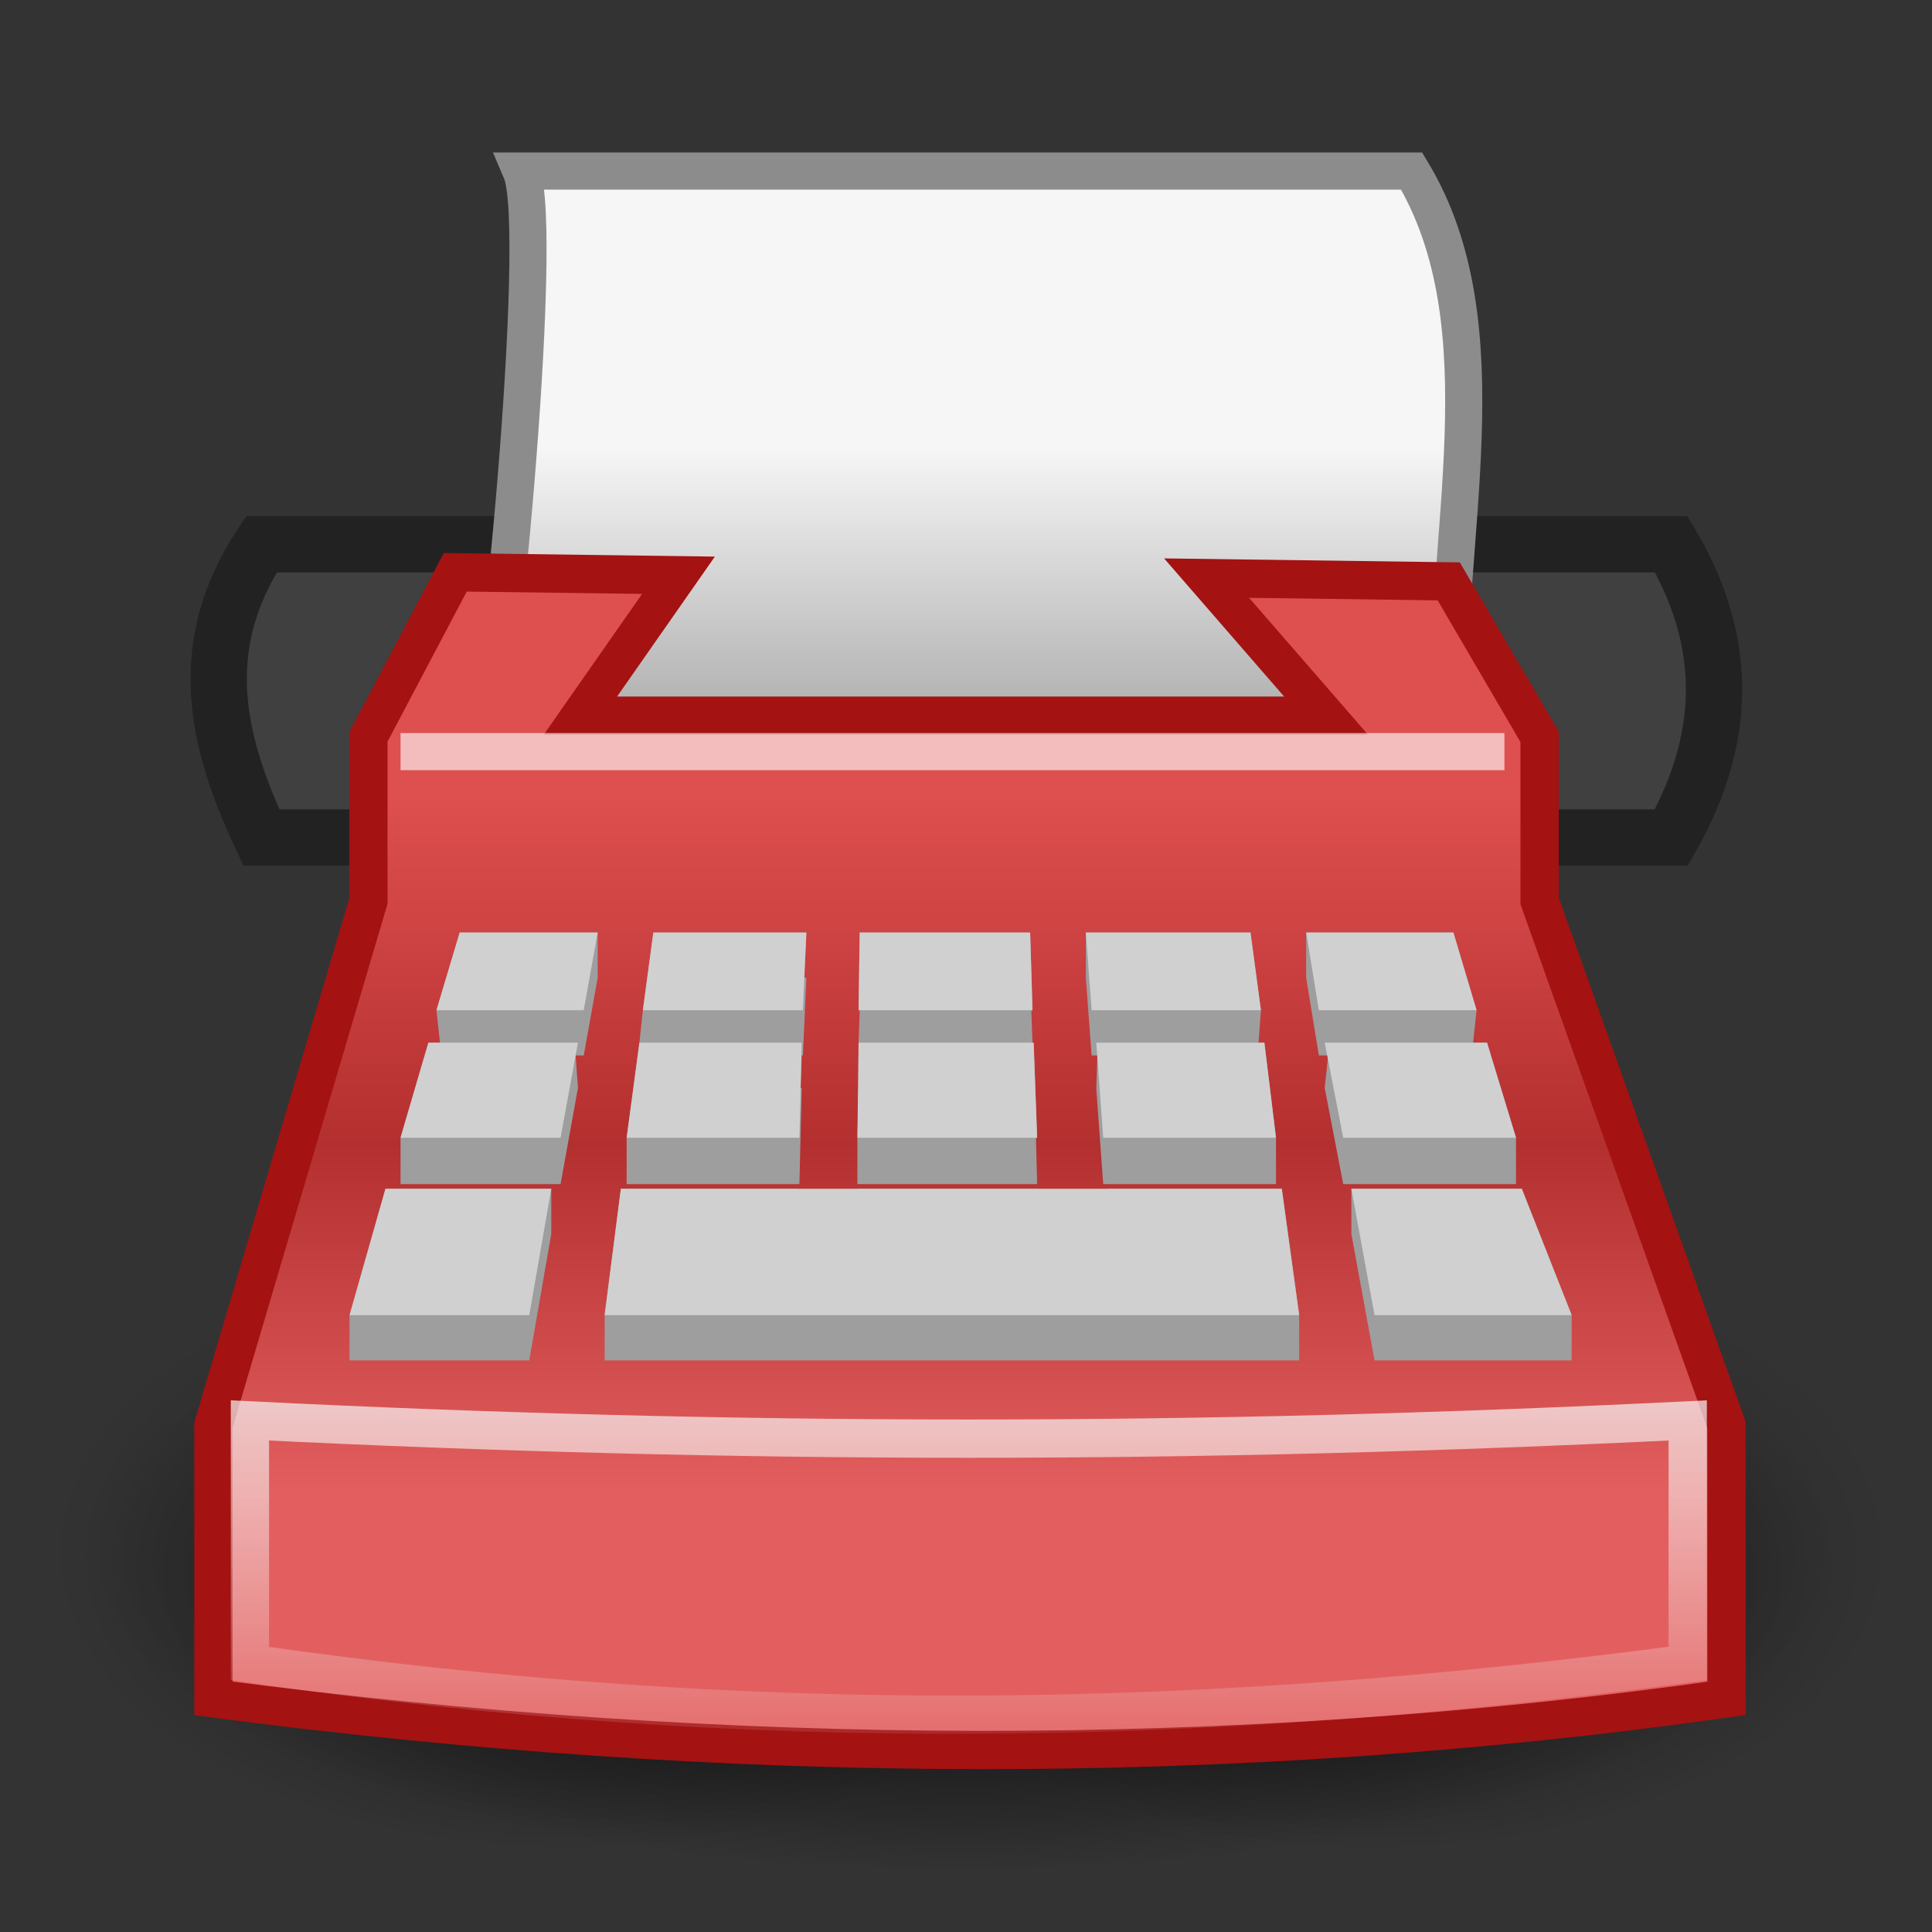 <?xml version="1.0" encoding="UTF-8" standalone="no"?>
<!-- Created with Inkscape (http://www.inkscape.org/) -->
<svg
   xmlns:dc="http://purl.org/dc/elements/1.1/"
   xmlns:cc="http://web.resource.org/cc/"
   xmlns:rdf="http://www.w3.org/1999/02/22-rdf-syntax-ns#"
   xmlns:svg="http://www.w3.org/2000/svg"
   xmlns="http://www.w3.org/2000/svg"
   xmlns:xlink="http://www.w3.org/1999/xlink"
   xmlns:sodipodi="http://inkscape.sourceforge.net/DTD/sodipodi-0.dtd"
   xmlns:inkscape="http://www.inkscape.org/namespaces/inkscape"
   width="48"
   height="48"
   id="svg1349"
   sodipodi:version="0.32"
   inkscape:version="0.43"
   version="1.0"
   sodipodi:docbase="/home/silvestre/Desktop/yasis/scalable/apps"
   sodipodi:docname="gnome-applications.svg">
  <rect width="100%" height="100%" fill="#333333" stroke="none"/>
  <defs
     id="defs1351">
    <linearGradient
       inkscape:collect="always"
       id="linearGradient2308">
      <stop
         style="stop-color:#000000;stop-opacity:1;"
         offset="0"
         id="stop2310" />
      <stop
         style="stop-color:#000000;stop-opacity:0;"
         offset="1"
         id="stop2312" />
    </linearGradient>
    <linearGradient
       inkscape:collect="always"
       id="linearGradient2297">
      <stop
         style="stop-color:#f6f6f6;stop-opacity:1;"
         offset="0"
         id="stop2299" />
      <stop
         style="stop-color:#a7a7a7;stop-opacity:1"
         offset="1"
         id="stop2301" />
    </linearGradient>
    <linearGradient
       inkscape:collect="always"
       id="linearGradient2276">
      <stop
         style="stop-color:#f9f9f9;stop-opacity:1;"
         offset="0"
         id="stop2278" />
      <stop
         style="stop-color:#f9f9f9;stop-opacity:0;"
         offset="1"
         id="stop2280" />
    </linearGradient>
    <linearGradient
       id="linearGradient2264">
      <stop
         style="stop-color:#de4f4f;stop-opacity:1;"
         offset="0"
         id="stop2266" />
      <stop
         id="stop2272"
         offset="0.5"
         style="stop-color:#b42f2f;stop-opacity:1;" />
      <stop
         style="stop-color:#e35f5f;stop-opacity:1"
         offset="1"
         id="stop2268" />
    </linearGradient>
    <linearGradient
       inkscape:collect="always"
       xlink:href="#linearGradient2264"
       id="linearGradient2270"
       x1="15.722"
       y1="17.747"
       x2="15.722"
       y2="35.97"
       gradientUnits="userSpaceOnUse"
       gradientTransform="matrix(0.951,0,0,0.951,1.793,2.908)" />
    <linearGradient
       inkscape:collect="always"
       xlink:href="#linearGradient2276"
       id="linearGradient2282"
       x1="21.645"
       y1="29.301"
       x2="21.645"
       y2="43.622"
       gradientUnits="userSpaceOnUse"
       gradientTransform="matrix(0.951,0,0,0.951,1.793,2.908)" />
    <linearGradient
       inkscape:collect="always"
       xlink:href="#linearGradient2297"
       id="linearGradient2303"
       x1="23.335"
       y1="9.457"
       x2="23.335"
       y2="17.569"
       gradientUnits="userSpaceOnUse"
       gradientTransform="matrix(0.922,0,0,0.922,1.885,2.406)" />
    <radialGradient
       inkscape:collect="always"
       xlink:href="#linearGradient2308"
       id="radialGradient2314"
       cx="24.625"
       cy="36.375"
       fx="24.625"
       fy="44.527"
       r="22.125"
       gradientTransform="matrix(0.984,0,0,0.361,-0.345,25.378)"
       gradientUnits="userSpaceOnUse" />
    <radialGradient
       inkscape:collect="always"
       xlink:href="#linearGradient2308"
       id="radialGradient2318"
       gradientUnits="userSpaceOnUse"
       gradientTransform="matrix(0.583,0,0,0.339,19.786,26.154)"
       cx="24.625"
       cy="36.375"
       fx="24.625"
       fy="44.527"
       r="22.125" />
    <radialGradient
       inkscape:collect="always"
       xlink:href="#linearGradient2308"
       id="radialGradient2322"
       gradientUnits="userSpaceOnUse"
       gradientTransform="matrix(0.583,0,0,0.339,-0.265,26.154)"
       cx="24.625"
       cy="36.375"
       fx="24.625"
       fy="44.527"
       r="22.125" />
  </defs>
  <sodipodi:namedview
     id="base"
     pagecolor="#ffffff"
     bordercolor="#666666"
     borderopacity="1.0"
     inkscape:pageopacity="0.0"
     inkscape:pageshadow="2"
     inkscape:zoom="2"
     inkscape:cx="-42.192174"
     inkscape:cy="18.577831"
     inkscape:document-units="px"
     inkscape:current-layer="layer1"
     showguides="true"
     inkscape:guide-bbox="true"
     inkscape:window-width="889"
     inkscape:window-height="582"
     inkscape:window-x="6"
     inkscape:window-y="46"
     showgrid="true"
     inkscape:grid-points="true"
     inkscape:grid-bbox="true" />
  <g
     inkscape:label="Capa 1"
     inkscape:groupmode="layer"
     id="layer1">
    <path
       sodipodi:nodetypes="csssc"
       id="path2320"
       d="M 27.006,38.494 C 27.006,44.481 27.097,46 14.1,46 C 2.058,46 1.194,44.486 1.194,38.494 C 1.194,34.351 6.976,30.988 14.1,30.988 C 21.224,30.988 27.006,34.351 27.006,38.494 z "
       style="opacity:0.401;fill:url(#radialGradient2322);fill-opacity:1;stroke:none;stroke-width:1.5;stroke-miterlimit:4;stroke-opacity:1" />
    <path
       style="opacity:0.41;fill:url(#radialGradient2318);fill-opacity:1;stroke:none;stroke-width:1.5;stroke-miterlimit:4;stroke-opacity:1"
       d="M 47.056,38.494 C 47.056,44.481 47.148,46 34.15,46 C 22.109,46 21.244,44.486 21.244,38.494 C 21.244,34.351 27.026,30.988 34.15,30.988 C 41.274,30.988 47.056,34.351 47.056,38.494 z "
       id="path2316"
       sodipodi:nodetypes="csssc" />
    <path
       style="opacity:0.683;fill:url(#radialGradient2314);fill-opacity:1;stroke:none;stroke-width:1.5;stroke-miterlimit:4;stroke-opacity:1"
       d="M 45.674,38.522 C 45.674,44.899 45.828,46.517 23.895,46.517 C 3.574,46.517 2.115,44.904 2.115,38.522 C 2.115,34.109 11.873,30.528 23.895,30.528 C 35.917,30.528 45.674,34.109 45.674,38.522 z "
       id="path2305"
       sodipodi:nodetypes="csssc" />
    <path
       style="fill:#404040;fill-opacity:1;stroke:#222222;stroke-width:1.398;stroke-miterlimit:4;stroke-opacity:1"
       d="M 6.494,13.522 L 41.525,13.522 C 42.84,15.748 43.032,18.147 41.525,20.808 L 6.494,20.808 C 5.397,18.464 4.795,16.081 6.494,13.522 z "
       id="rect2284"
       sodipodi:nodetypes="ccccc" />
    <path
       style="fill:url(#linearGradient2303);fill-opacity:1;fill-rule:evenodd;stroke:#8c8c8c;stroke-width:0.922px;stroke-linecap:butt;stroke-linejoin:miter;stroke-opacity:1"
       d="M 12.026,18.078 C 12.283,18.679 13.577,5.719 12.947,4.25 L 35.072,4.25 C 37.402,8.101 35.844,13.409 35.994,18.078 L 12.026,18.078 z "
       id="path2287"
       sodipodi:nodetypes="ccccc" />
    <path
       style="fill:url(#linearGradient2270);fill-opacity:1;fill-rule:evenodd;stroke:#a41212;stroke-width:0.951px;stroke-linecap:butt;stroke-linejoin:miter;stroke-opacity:1"
       d="M 5.303,35.404 L 5.303,42.197 C 18.042,43.87 30.581,43.94 42.894,42.197 L 42.894,35.404 L 38.251,22.383 L 38.251,18.307 L 35.994,14.444 L 29.977,14.363 L 32.947,17.781 L 14.419,17.781 L 16.857,14.292 L 11.311,14.218 L 9.153,18.307 L 9.153,22.383 L 5.303,35.404 z "
       id="path1359"
       sodipodi:nodetypes="ccccccccccccccc" />
    <path
       style="fill:#9e9e9e;fill-opacity:1;fill-rule:evenodd;stroke:none;stroke-width:1px;stroke-linecap:butt;stroke-linejoin:miter;stroke-opacity:1"
       d="M 11.421,23.168 L 10.844,25.098 L 10.931,25.905 L 10.643,25.905 L 9.951,28.267 L 9.951,29.42 L 13.927,29.42 L 14.359,27.029 L 14.301,26.222 L 14.503,26.222 L 14.849,24.292 L 14.849,23.168 L 11.421,23.168 z M 16.232,23.168 L 15.972,25.098 L 15.886,25.905 L 15.569,28.267 L 15.569,29.42 L 19.861,29.42 L 19.919,27.029 L 19.89,27.029 L 19.919,26.222 L 19.948,26.222 L 20.034,24.292 L 19.977,24.292 L 20.034,23.168 L 16.232,23.168 z M 21.359,23.168 L 21.331,25.098 L 21.359,25.098 L 21.331,25.905 L 21.331,26.222 L 21.331,27.029 L 21.302,28.267 L 21.302,29.42 L 25.767,29.42 L 25.738,28.267 L 25.767,28.267 L 25.681,25.905 L 25.652,25.905 L 25.623,25.098 L 25.652,25.098 L 25.594,23.168 L 21.359,23.168 z M 26.977,23.168 L 26.977,24.292 L 27.121,26.222 L 27.265,26.222 L 27.236,27.029 L 27.409,29.42 L 31.702,29.42 L 31.702,28.267 L 31.413,25.905 L 31.269,25.905 L 31.327,25.098 L 31.068,23.168 L 26.977,23.168 z M 32.451,23.168 L 32.451,24.292 L 32.767,26.222 L 32.998,26.222 L 32.912,27.029 L 33.372,29.42 L 37.665,29.42 L 37.665,28.267 L 36.945,25.905 L 36.599,25.905 L 36.685,25.098 L 36.109,23.168 L 32.451,23.168 z M 9.577,29.535 L 8.684,32.675 L 8.684,33.798 L 13.149,33.798 L 13.696,30.658 L 13.696,29.535 L 9.577,29.535 z M 15.425,29.535 L 15.022,32.675 L 15.022,33.798 L 15.598,33.798 L 19.689,33.798 L 21.273,33.798 L 25.911,33.798 L 27.784,33.798 L 31.817,33.798 L 32.278,33.798 L 32.278,32.675 L 31.846,29.535 L 27.524,29.535 L 27.524,30.658 L 25.825,30.658 L 25.796,29.535 L 21.302,29.535 L 21.302,30.658 L 19.804,30.658 L 19.775,30.658 L 19.804,29.535 L 15.425,29.535 z M 33.574,29.535 L 33.574,30.658 L 34.15,33.798 L 39.048,33.798 L 39.048,32.675 L 37.809,29.535 L 33.574,29.535 z "
       id="path2236" />
    <path
       style="fill:#d0d0d0;fill-opacity:1;fill-rule:evenodd;stroke:none;stroke-width:1px;stroke-linecap:butt;stroke-linejoin:miter;stroke-opacity:1"
       d="M 11.421,23.168 L 10.844,25.098 L 14.503,25.098 L 14.849,23.168 L 11.421,23.168 z M 16.232,23.168 L 15.972,25.098 L 19.948,25.098 L 20.034,23.168 L 16.232,23.168 z M 21.359,23.168 L 21.331,25.098 L 25.652,25.098 L 25.594,23.168 L 21.359,23.168 z M 26.977,23.168 L 27.121,25.098 L 31.327,25.098 L 31.068,23.168 L 26.977,23.168 z M 32.451,23.168 L 32.767,25.098 L 36.685,25.098 L 36.109,23.168 L 32.451,23.168 z M 10.643,25.905 L 9.951,28.267 L 13.927,28.267 L 14.359,25.905 L 10.643,25.905 z M 15.886,25.905 L 15.569,28.267 L 19.861,28.267 L 19.919,25.905 L 15.886,25.905 z M 21.331,25.905 L 21.302,28.267 L 25.767,28.267 L 25.681,25.905 L 21.331,25.905 z M 27.236,25.905 L 27.409,28.267 L 31.702,28.267 L 31.413,25.905 L 27.236,25.905 z M 32.912,25.905 L 33.372,28.267 L 37.665,28.267 L 36.945,25.905 L 32.912,25.905 z M 9.577,29.535 L 8.684,32.675 L 13.149,32.675 L 13.696,29.535 L 9.577,29.535 z M 15.425,29.535 L 15.022,32.675 L 15.598,32.675 L 19.689,32.675 L 21.273,32.675 L 25.911,32.675 L 27.784,32.675 L 31.817,32.675 L 32.278,32.675 L 31.846,29.535 L 31.817,29.535 L 27.524,29.535 L 25.796,29.535 L 21.302,29.535 L 19.804,29.535 L 15.598,29.535 L 15.425,29.535 z M 33.574,29.535 L 34.15,32.675 L 39.048,32.675 L 37.809,29.535 L 33.574,29.535 z "
       id="path2259" />
    <path
       style="fill:none;fill-opacity:1;fill-rule:evenodd;stroke:url(#linearGradient2282);stroke-width:0.951px;stroke-linecap:butt;stroke-linejoin:miter;stroke-opacity:1"
       d="M 6.209,35.29 C 18.437,35.894 29.703,35.894 41.931,35.29 L 41.931,41.33 C 29.848,42.936 18.594,43.117 6.209,41.33 L 6.209,35.29 z "
       id="path2274"
       sodipodi:nodetypes="ccccc" />
    <path
       style="fill:none;fill-opacity:0.75;fill-rule:evenodd;stroke:#ffffff;stroke-width:0.922px;stroke-linecap:butt;stroke-linejoin:miter;stroke-opacity:0.622"
       d="M 9.951,18.674 L 37.377,18.674"
       id="path2324" />
  </g>
</svg>
